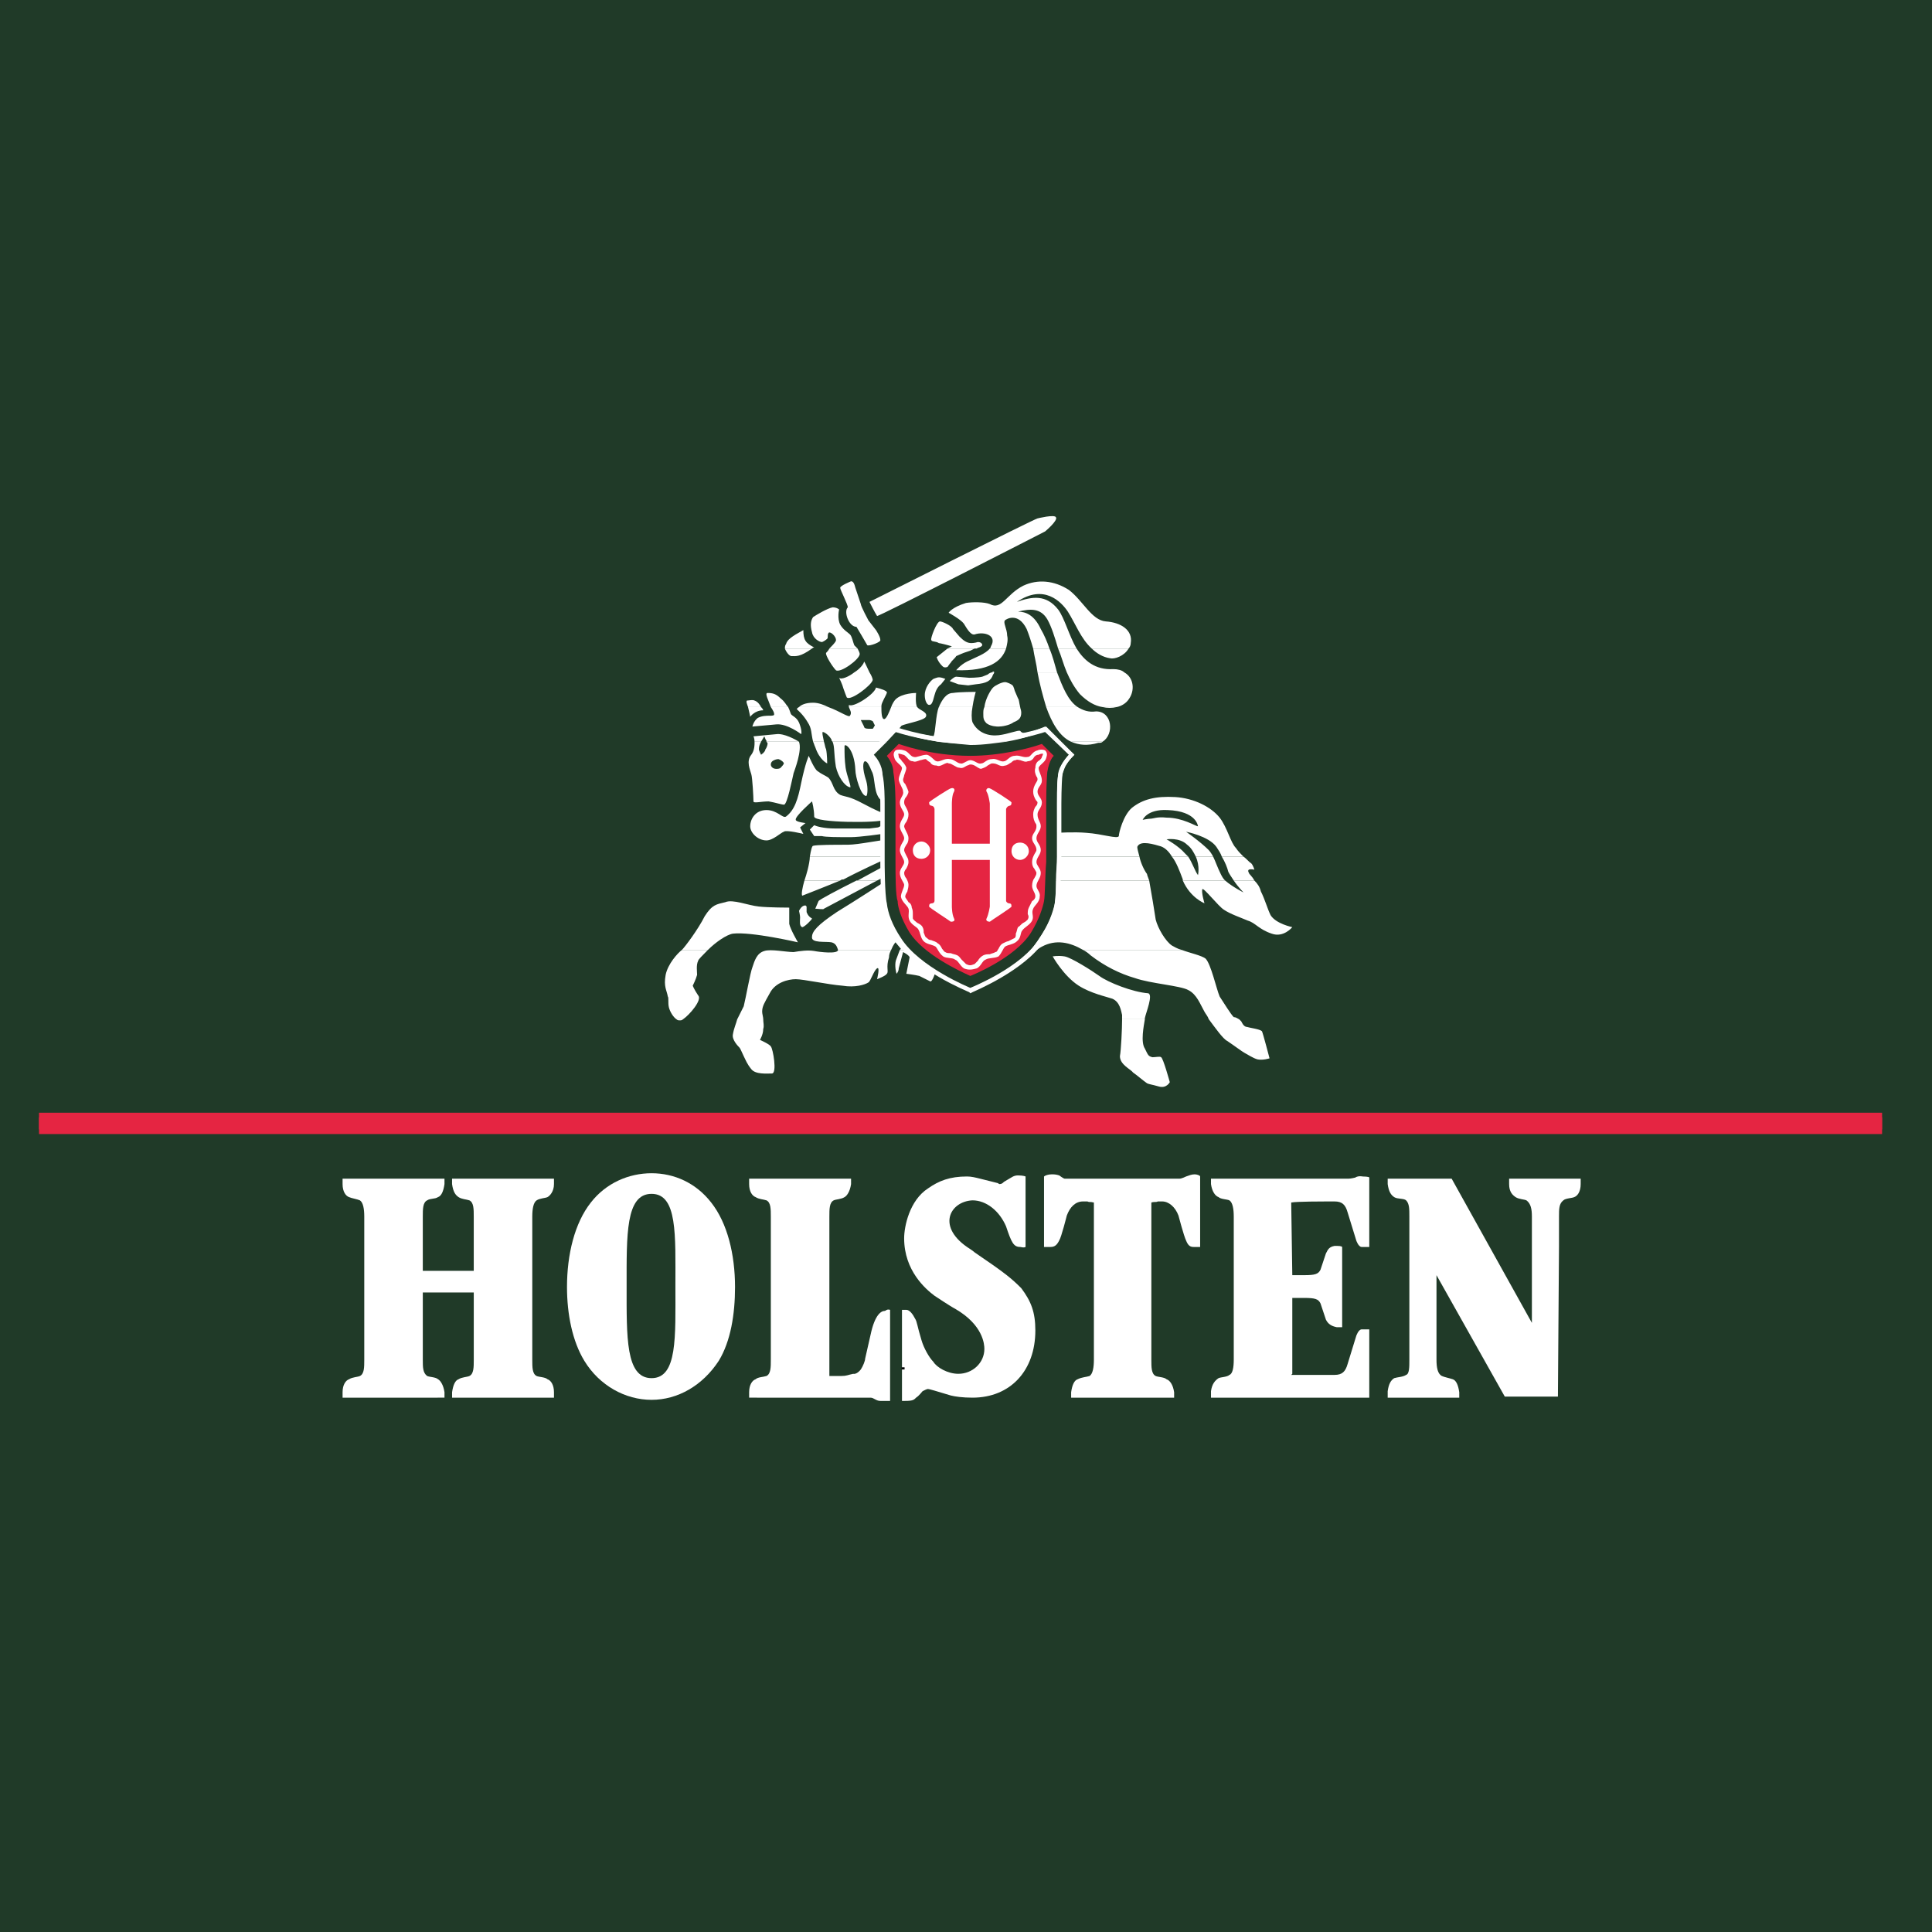<?xml version="1.0" encoding="utf-8"?>
<!-- Generator: Adobe Illustrator 13.0.0, SVG Export Plug-In . SVG Version: 6.00 Build 14948)  -->
<!DOCTYPE svg PUBLIC "-//W3C//DTD SVG 1.0//EN" "http://www.w3.org/TR/2001/REC-SVG-20010904/DTD/svg10.dtd">
<svg version="1.0" id="Layer_1" xmlns="http://www.w3.org/2000/svg" xmlns:xlink="http://www.w3.org/1999/xlink" x="0px" y="0px"
	 width="192.756px" height="192.756px" viewBox="0 0 192.756 192.756" enable-background="new 0 0 192.756 192.756"
	 xml:space="preserve">
<g>
	<polygon fill-rule="evenodd" clip-rule="evenodd" fill="#203A28" points="0,0 192.756,0 192.756,192.756 0,192.756 0,0 	"/>
	<path fill-rule="evenodd" clip-rule="evenodd" fill="#FFFFFF" d="M86.423,139.445c0.216,0,0.433,0,0.433,0
		c0.325,0,0.541,0.324,0.974,0.324c0.216,0,0.541,0,0.974,0c0,0,0-1.947,0-3.568v-5.518c-0.325-0.107-0.433,0.109-0.541,0.109
		c-0.325,0-0.974,0.324-1.406,2.379l-0.541,2.379c0,0.217-0.216,0.758-0.433,1.082c-0.433,0.541-0.757,0.434-0.757,0.434
		c-0.541,0.107-0.649,0.217-1.19,0.217h-1.19v-15.902c0-0.756,0-1.404,0.433-1.621c0.216-0.109,0.757-0.109,1.082-0.324
		c0.216-0.109,0.541-0.541,0.649-1.299v-0.541H74.741v0.541c0,0.758,0.325,1.189,0.649,1.299c0.325,0.215,0.757,0.215,1.082,0.324
		c0.433,0.217,0.433,0.865,0.433,1.621v14.279c0,0.756,0,1.406-0.433,1.623c-0.325,0.107-0.866,0.107-1.082,0.324
		c-0.324,0.107-0.649,0.541-0.649,1.297v0.541H86.423L86.423,139.445z"/>
	<path fill-rule="evenodd" clip-rule="evenodd" fill="#FFFFFF" d="M47.267,128.953h-5.084v6.707c0,0.756,0,1.297,0.433,1.623
		c0.216,0.107,0.865,0.107,1.082,0.324c0.216,0.107,0.541,0.541,0.648,1.297v0.541H34.179v-0.541c0-0.756,0.325-1.189,0.649-1.297
		c0.325-0.217,0.865-0.217,1.082-0.324c0.433-0.217,0.433-0.867,0.433-1.623v-14.279c0-0.756-0.108-1.404-0.433-1.621
		c-0.216-0.109-0.865-0.217-1.082-0.324c-0.324-0.109-0.649-0.541-0.649-1.299v-0.541h10.167v0.541
		c-0.108,0.758-0.324,1.189-0.648,1.299c-0.325,0.215-0.757,0.107-1.082,0.324c-0.433,0.217-0.433,0.865-0.433,1.621v5.41h5.084
		v-5.41c0-0.756,0-1.404-0.433-1.621c-0.325-0.109-0.757-0.109-1.082-0.324c-0.324-0.217-0.541-0.541-0.649-1.299v-0.541h10.168
		v0.541c0,0.758-0.433,1.189-0.649,1.299c-0.216,0.107-0.757,0.107-1.082,0.324s-0.433,0.865-0.433,1.621v14.279
		c0,0.756,0,1.406,0.433,1.623c0.216,0.107,0.865,0.107,1.082,0.324c0.325,0.107,0.649,0.541,0.649,1.297v0.541H45.104v-0.541
		c0.108-0.756,0.325-1.189,0.649-1.297c0.325-0.217,0.866-0.217,1.082-0.324c0.433-0.217,0.433-0.867,0.433-1.623V128.953
		L47.267,128.953z"/>
	<path fill-rule="evenodd" clip-rule="evenodd" fill="#FFFFFF" d="M56.569,128.412c0-3.244,0.757-6.381,2.38-8.436
		c1.514-1.947,3.786-2.922,6.057-2.922s4.435,0.975,5.949,2.922c1.623,2.055,2.379,5.191,2.379,8.436
		c0,2.705-0.433,5.408-1.622,7.355c-1.623,2.488-4.11,3.895-6.707,3.895s-5.192-1.406-6.707-3.895
		C57.11,133.82,56.569,131.117,56.569,128.412L56.569,128.412z M65.006,137.498c2.596,0,2.379-4.109,2.379-9.193
		s0.217-9.195-2.379-9.195s-2.488,4.111-2.488,9.195S62.41,137.498,65.006,137.498L65.006,137.498z"/>
	<path fill-rule="evenodd" clip-rule="evenodd" fill="#FFFFFF" d="M96.807,124.627c0,0,0.325,0.217,0.433,0.324
		c3.028,2.055,3.678,2.596,4.651,3.57c0.973,1.297,1.406,2.379,1.406,4.219c0,4.002-2.488,6.705-6.274,6.705
		c-0.974,0-1.731-0.107-2.164-0.217c-1.406-0.432-2.164-0.648-2.271-0.648c-0.108,0-0.324,0.107-0.541,0.217
		c-0.108,0.107-0.324,0.432-0.649,0.648c-0.216,0.217-0.325,0.324-1.082,0.324h-0.325v-9.086c0.216,0,0.216,0,0.433,0
		c0.324,0,0.648,0.434,0.865,0.865c0.217,0.324,0.217,0.758,0.649,2.164c0.216,0.758,0.757,1.73,1.189,2.164
		c0.325,0.539,1.406,1.189,2.488,1.189c1.406,0,2.596-1.082,2.596-2.488c0-0.432-0.108-2.379-2.921-4.002
		c-0.433-0.217-2.055-1.299-2.055-1.299c-0.865-0.648-3.029-2.486-3.029-5.732c0-1.189,0.541-3.785,2.38-4.975
		c1.082-0.758,2.163-1.191,3.894-1.191c0.433,0,0.865,0.109,1.298,0.217l1.73,0.434c0.108,0,0.108,0.107,0.216,0.107
		c0.217,0,0.325-0.107,0.433-0.217l0.541-0.324c0.217-0.107,0.433-0.324,0.865-0.324c0.541,0,0.757,0.107,0.757,0.107v6.6
		c0,0.107,0,0.432,0,0.432c-0.216,0.107-0.432,0-0.54,0c-0.649,0-0.865-0.432-1.406-2.055c-0.649-1.514-1.947-2.596-3.353-2.596
		C94.752,119.867,93.346,122.463,96.807,124.627L96.807,124.627z"/>
	<path fill-rule="evenodd" clip-rule="evenodd" fill="#FFFFFF" d="M117.684,117.596c0.216,0,0.648-0.217,0.648-0.217
		c0.325-0.107,0.541-0.215,0.866-0.215c0.216,0,0.54,0.107,0.54,0.215v7.031c-0.216,0-0.216,0-0.648,0
		c-0.324,0-0.541-0.107-0.758-0.648c-0.216-0.434-0.757-2.488-0.757-2.488c-0.324-0.865-0.974-1.406-1.622-1.406
		c-0.108,0-0.217,0-0.433,0c-0.217,0.109-0.325,0-0.649,0.109v0.215v15.469c0,0.756,0,1.406,0.433,1.623
		c0.217,0.107,0.865,0.107,1.082,0.324c0.324,0.107,0.648,0.541,0.757,1.297v0.541h-10.275v-0.541
		c0.107-0.756,0.324-1.189,0.648-1.297c0.433-0.217,0.865-0.217,1.19-0.324c0.324-0.217,0.432-0.867,0.432-1.623v-15.684
		c-0.432-0.109-0.432,0-0.648-0.109c-0.216,0-0.324,0-0.433,0c-0.757,0-1.298,0.541-1.622,1.406c0,0-0.541,2.164-0.758,2.488
		c-0.216,0.432-0.433,0.648-0.865,0.648c-0.324,0-0.324,0-0.649,0v-7.031c0.108-0.107,0.434-0.215,0.758-0.215
		c0.216,0,0.433,0,0.757,0.107c0,0,0.433,0.324,0.541,0.324C106.435,117.596,117.467,117.596,117.684,117.596L117.684,117.596z"/>
	<path fill-rule="evenodd" clip-rule="evenodd" fill="#FFFFFF" d="M120.82,117.596v0.541c0.108,0.758,0.433,1.189,0.757,1.299
		c0.217,0.215,0.866,0.215,1.082,0.324c0.324,0.217,0.433,0.865,0.433,1.621v14.279c0,0.756-0.108,1.406-0.433,1.514
		c-0.216,0.217-0.865,0.217-1.082,0.324c-0.324,0.217-0.648,0.541-0.757,1.299v0.648h15.792v-6.814c-0.216,0-0.324,0-0.757,0
		c-0.324,0-0.541,0.648-0.541,0.648l-0.865,2.812c-0.216,0.758-0.541,1.082-1.298,1.082c-0.108,0-0.649,0-0.757,0
		c-0.217,0-3.137,0-3.57,0l0.108-0.107v-7.572h0.108c0.324,0,0.648,0,1.081,0c1.082,0,1.406,0.107,1.623,0.541l0.541,1.623
		c0.216,0.432,0.541,0.648,1.081,0.756c0.217,0,0.217,0,0.541,0v-8.004c-0.108-0.107-0.324-0.107-0.757-0.107
		c-0.541,0.107-0.649,0.324-0.865,0.756l-0.541,1.623c-0.217,0.434-0.541,0.541-1.623,0.541c-0.433,0-0.757,0-1.081,0h-0.108
		l-0.108-7.246l0,0c0.434-0.109,3.354-0.109,3.57-0.109c0.107,0,0.648,0,0.757,0c0.757,0,1.082,0.324,1.298,1.082l0.865,2.812
		c0,0,0.217,0.648,0.541,0.648c0.433,0,0.433,0,0.757,0v-6.922c0-0.109-0.648-0.109-0.648-0.109s-0.433-0.107-0.758,0.109
		c0,0-0.433,0.107-0.648,0.107H120.82L120.82,117.596z"/>
	<path fill-rule="evenodd" clip-rule="evenodd" fill="#FFFFFF" d="M143.319,127.223v8.438c0,0.756,0.107,1.406,0.54,1.623
		c0.217,0.107,0.758,0.215,1.082,0.324c0.324,0.107,0.541,0.541,0.649,1.297v0.541h-7.14v-0.648
		c0.108-0.758,0.324-1.082,0.649-1.299c0.324-0.107,0.865-0.107,1.189-0.324c0.324-0.107,0.324-0.758,0.324-1.514v-14.279
		c0-0.756,0-1.297-0.324-1.621c-0.216-0.217-0.865-0.109-1.189-0.324c-0.325-0.217-0.541-0.541-0.649-1.299v-0.541h6.382
		l8.005,14.387v-7.572v-3.029c0-0.756-0.108-1.297-0.541-1.621c-0.217-0.109-0.757-0.109-1.082-0.324
		c-0.324-0.217-0.648-0.541-0.648-1.299v-0.541h7.139v0.541c0,0.758-0.324,1.189-0.648,1.299c-0.217,0.107-0.866,0.107-1.082,0.324
		c-0.433,0.324-0.433,0.865-0.433,1.621v3.029l-0.108,14.928h-5.3L143.319,127.223L143.319,127.223z"/>
	<path fill-rule="evenodd" clip-rule="evenodd" fill="#FFFFFF" d="M67.494,101.695c0.108,0.107,0.216,0.107,0.325,0.107
		c0.108,0,0.216,0,0.324-0.107H67.494L67.494,101.695z M76.147,101.695c0,0.324,0.108,0.648,0,0.973
		c0,0.541-0.325,1.082-0.325,1.082s0.974,0.434,1.082,0.65c0.216,0.215,0.649,2.703,0.108,2.703c-0.541,0-1.623,0.107-2.055-0.432
		c-0.433-0.541-0.541-0.867-0.757-1.299c-0.216-0.432-0.324-0.758-0.433-0.865c-0.108-0.107-0.757-0.758-0.648-1.299
		c0.108-0.648,0.324-1.08,0.432-1.514H76.147L76.147,101.695z M114.222,101.695c-0.107,0.648-0.433,2.271,0,2.92
		c0.325,0.65,0.325,0.758,0.758,0.865c0.324,0,0.757-0.107,0.865,0c0.216,0.109,0.865,2.488,0.865,2.488s-0.324,0.648-1.082,0.434
		c-0.757-0.217-0.974-0.217-1.189-0.324c-0.324-0.217-1.082-0.867-1.406-1.082c-0.217-0.324-1.298-0.758-1.298-1.623
		c0.108-0.541,0.217-2.705,0.217-3.678H114.222L114.222,101.695z M123.633,101.695c0.108,0.107,0.216,0.217,0.216,0.217
		s0.217,0.541,0.541,0.541c0.324,0.107,1.298,0.215,1.515,0.432c0.108,0.217,0.757,2.705,0.757,2.705s-0.648,0.215-1.189,0.107
		c-0.433-0.107-1.082-0.541-1.298-0.648c-0.217-0.107-1.082-0.758-1.73-1.189c-0.434-0.217-1.19-1.299-1.839-2.164H123.633
		L123.633,101.695z"/>
	<path fill-rule="evenodd" clip-rule="evenodd" fill="#FFFFFF" d="M68.035,94.773c-0.433,0.324-1.406,1.406-1.623,2.488
		c-0.216,1.19,0.108,1.515,0.216,2.163c0.108,0.107,0,0.648,0.108,1.082c0.108,0.432,0.433,0.973,0.757,1.189h0.649
		c0.649-0.432,1.947-1.947,1.515-2.379c-0.433-0.65-0.541-0.975-0.541-0.975s0.325-0.648,0.433-1.081
		c0-0.325-0.108-0.974,0.108-1.406c0-0.108,0.432-0.541,0.973-1.082H68.035L68.035,94.773z M88.911,94.773
		c-0.108,0.216-0.216,0.433-0.216,0.757c-0.325,0.974,0,1.406-0.216,1.623c-0.108,0.217-0.974,0.541-0.974,0.541
		s0.325-1.298,0-1.082c-0.324,0.216-0.649,1.298-0.865,1.406c-0.325,0.217-1.298,0.541-2.596,0.324
		c-1.406-0.107-3.894-0.648-4.651-0.648c-0.757,0-2.056,0.324-2.596,1.406c-0.541,0.973-0.757,1.297-0.757,1.838
		c0,0.217,0.108,0.541,0.108,0.758h-2.596c0.216-0.432,0.433-0.865,0.649-1.299c0.217-0.865,0.649-3.352,0.866-3.893
		c0.216-0.649,0.433-1.406,1.19-1.623c0.649-0.216,2.163,0.108,2.92,0.108c0.649-0.108,1.406-0.216,2.056-0.108
		c0.541,0.108,2.379,0.325,2.379-0.108l0,0H88.911L88.911,94.773z M90.534,94.773c1.514,1.406,2.812,2.163,2.812,2.163
		s-0.325,1.082-0.541,0.974c-0.216-0.109-0.649-0.324-1.082-0.541c-0.433-0.108-1.298-0.217-1.298-0.217l0.324-1.623
		c0-0.216-0.649-0.541-0.649-0.541l-0.433,1.623c0,0.324-0.217,0.541-0.217,0.541c-0.108-0.324-0.216-1.082,0-1.514l0.325-0.865
		H90.534L90.534,94.773z M103.405,94.773c-1.082,0.541-0.865,0.324-0.865,0.324s0.108-0.108,0.324-0.324H103.405L103.405,94.773z
		 M117.899,94.773c0.866,0.324,1.947,0.541,2.38,0.865c0.541,0.541,1.082,3.028,1.406,3.786c0.433,0.648,1.082,1.73,1.406,2.055
		c0.216,0,0.324,0.109,0.541,0.217h-3.028c-0.108-0.324-0.325-0.541-0.434-0.758c-0.433-0.756-0.757-1.73-1.622-2.162
		c-0.758-0.434-3.786-0.65-5.3-1.189c-1.515-0.434-3.029-1.191-4.436-2.272c-0.216-0.216-0.54-0.433-0.757-0.541H117.899
		L117.899,94.773z M111.951,101.695c0-0.217,0-0.324,0-0.432c-0.108-0.434-0.217-1.299-0.975-1.623
		c-0.648-0.217-2.163-0.541-3.353-1.299c-1.515-0.973-2.596-2.92-2.596-2.92s0.54-0.108,1.189,0
		c0.649,0.108,2.704,1.406,3.461,1.947c0.866,0.648,3.354,1.621,4.868,1.73c0.541,0.107-0.217,1.947-0.325,2.488v0.107H111.951
		L111.951,101.695z"/>
	<path fill-rule="evenodd" clip-rule="evenodd" fill="#FFFFFF" d="M83.827,87.85c-1.298,0.541-3.786,1.514-3.786,1.514
		c-0.108-0.108,0-0.757,0.216-1.514H83.827L83.827,87.85z M87.505,87.85l-5.3,2.812c0,0.108-0.649,0-0.865,0l0.325-0.757
		c0-0.108,2.055-1.19,3.786-2.055H87.505L87.505,87.85z M114.654,87.85c0.217,1.19,0.541,3.137,0.649,3.894
		c0.217,0.865,0.974,2.164,1.623,2.596c0.216,0.108,0.54,0.325,0.973,0.433h-9.843c-1.298-0.757-2.704-1.082-4.11-0.325
		c-0.217,0.108-0.324,0.216-0.541,0.325h-0.541c0.649-0.865,2.271-3.029,2.38-4.759c0.108-0.541,0.108-1.298,0.108-2.164H114.654
		L114.654,87.85z M123.092,87.85c0.433,0.649,0.974,1.19,0.974,1.19s-1.082-0.541-1.839-1.19h-4.219
		c0.758,1.73,2.163,2.271,2.163,2.271s-0.324-1.082-0.216-1.406c0.108-0.216,1.622,1.731,2.163,2.055
		c0.649,0.433,1.623,0.757,2.38,1.082c0.757,0.216,1.082,0.865,2.38,1.298c1.189,0.433,2.055-0.649,2.055-0.649
		s-1.622-0.325-2.163-1.19c-0.324-0.649-0.541-1.515-0.974-2.38c-0.108-0.433-0.324-0.757-0.649-1.082H123.092L123.092,87.85z
		 M70.631,94.773c0.757-0.757,1.839-1.515,2.488-1.623c1.838-0.216,6.49,0.865,6.49,0.865s-0.757-1.298-0.866-1.839
		c0-0.541,0-1.623,0-1.623s-2.055,0-3.028-0.108c-1.082-0.108-2.596-0.757-3.354-0.433c-0.865,0.216-1.298,0.216-2.055,1.406
		c-0.648,1.298-1.947,3.029-2.271,3.354l0,0H70.631L70.631,94.773z M83.611,94.773c-0.108-0.325-0.216-0.649-0.649-0.757
		c-0.541-0.108-2.055,0.108-1.947-0.541c0-0.541,0.541-1.19,2.488-2.488c1.947-1.19,4.435-2.812,4.435-2.812
		s0.108,3.894,1.731,5.733c0.324,0.324,0.649,0.648,0.865,0.865h-0.757l0.108-0.108l-0.541-0.649c0,0-0.216,0.216-0.433,0.757
		H83.611L83.611,94.773z M80.474,90.446c0,0.216,0,0.432,0,0.541c0,0,0.108,0.433,0.541,0.649c0,0.108-0.757,0.866-0.973,0.866
		c-0.325-0.108-0.216-0.649-0.216-0.974c0-0.216-0.108-0.649-0.108-0.649c0.217-0.432,0.433-0.541,0.649-0.541L80.474,90.446
		L80.474,90.446z"/>
	<path fill-rule="evenodd" clip-rule="evenodd" fill="#FFFFFF" d="M88.154,85.47v0.325c0,0-2.379,1.082-4.002,1.947
		c-0.108,0-0.216,0-0.325,0.108h-3.569c0.108-0.325,0.216-0.649,0.324-1.082c0.108-0.433,0.216-0.974,0.216-1.298H88.154
		L88.154,85.47z M113.682,85.47c0.107,0.541,0.433,1.298,0.757,1.731c0,0.108,0.108,0.324,0.216,0.649h-9.302
		c0-0.865,0.108-1.623,0.108-2.38H113.682L113.682,85.47z M119.306,85.47c0.433,0.974,0.217,1.839,0.217,1.839
		c-0.324-0.433-0.541-1.19-0.974-1.839h-1.622c0.433,0.541,0.757,1.406,1.081,2.271v0.108h4.219
		c-0.217-0.216-0.324-0.433-0.433-0.649c-0.325-0.649-0.541-1.298-0.757-1.731H119.306L119.306,85.47z M124.065,85.47
		c0.324,0.216,0.541,0.541,0.757,0.649c0.217,0.217,0.324,0.649,0.324,0.649s-0.865-0.216-0.54,0.324
		c0,0.108,0.324,0.325,0.54,0.757h-2.055c-0.217-0.325-0.433-0.649-0.541-0.865c-0.107-0.433-0.324-0.974-0.648-1.515H124.065
		L124.065,85.47z M85.558,87.85c1.19-0.649,2.38-1.298,2.596-1.406v1.082l-0.649,0.325H85.558L85.558,87.85z"/>
	<path fill-rule="evenodd" clip-rule="evenodd" fill="#FFFFFF" d="M80.798,85.47c0.108-0.649,0.216-1.082,0.325-1.082
		c0.325-0.108,2.164-0.108,3.461-0.108c1.082,0,3.569-0.541,3.569-0.433v1.623H80.798L80.798,85.47z M105.461,85.47
		c0-1.298,0-2.379,0-2.379s1.73-0.108,2.92,0c1.623,0.108,3.137,0.649,3.245,0.325c0-0.325,0.433-2.055,1.298-2.813
		c1.082-0.865,2.38-1.189,4.327-1.081c1.839,0.108,3.569,0.973,4.435,2.055c0.758,0.973,1.082,2.487,1.622,3.028
		c0.217,0.325,0.434,0.541,0.758,0.865h-2.163c-0.108-0.324-0.325-0.649-0.541-0.973c-0.757-1.082-3.029-1.515-3.029-1.515
		s1.406,0.974,2.272,1.839c0.107,0.108,0.324,0.433,0.433,0.649h-1.731c-0.216-0.432-0.433-0.865-0.865-1.19
		c-0.757-0.757-2.055-0.541-2.055-0.541s1.189,0.649,1.839,1.406c0.107,0.108,0.216,0.216,0.324,0.324h-1.622
		c-0.325-0.541-0.758-0.973-1.299-1.082c-1.081-0.325-1.946-0.433-2.163,0.108c0,0.216,0.108,0.541,0.217,0.973H105.461
		L105.461,85.47z M75.931,74.005c-0.108,0.216-0.216,0.433-0.216,0.757c0,0.108,0.216,0.541,0.216,0.541
		c0.325-0.216,0.433-0.433,0.433-0.541c0.108-0.108,0.216-0.433,0.216-0.541c0-0.108,0-0.108-0.108-0.216h3.245l0,0
		c0.325,0.865-0.433,2.812-0.541,3.137c-0.108,0.433-0.648,3.245-0.973,3.137c-0.216,0-0.866-0.216-1.514-0.324
		c-0.757,0-1.515,0.216-1.515,0c0-0.433-0.108-2.38-0.216-2.705c-0.108-0.433-0.541-1.298,0-1.947
		c0.325-0.433,0.325-0.974,0.325-1.298H75.931L75.931,74.005z M82.205,74.005c0.108,0.324,0.108,0.541,0.216,0.757
		c0.108,0.541,0.108,1.406,0.108,1.406s-0.757-0.324-1.19-1.622c-0.108-0.217-0.108-0.325-0.216-0.541H82.205L82.205,74.005z
		 M88.479,74.005l-1.298,1.298c0,0,0.541,0.541,0.757,1.298c0.216,0.541,0.108,3.354,0.108,3.354
		c-0.974-0.649-0.649-2.271-1.082-3.029c-0.216-0.541-0.433-0.974-0.649-0.974s-0.324,0.649,0.108,1.947
		c0.216,0.757,0.108,1.514,0,1.514c-0.541,0-1.082-1.947-1.082-2.596c-0.108-2.163-1.082-2.704-1.082-2.379
		c0,0.865,0,1.298,0.108,2.163c0.108,0.757,0.649,2.055,0.433,1.947c-0.541-0.108-1.19-1.082-1.406-2.055
		c-0.216-1.406-0.108-1.947-0.324-2.488H88.479L88.479,74.005z M100.377,74.005c-0.974,0.108-2.163,0.324-3.57,0.324
		c-1.189-0.108-2.271-0.216-3.245-0.324H100.377L100.377,74.005z M105.785,74.005l1.406,1.298c0,0-0.865,0.865-0.974,1.298
		c-0.217,0.541-0.433,1.298-0.433,2.488c0,1.298,0,4.111,0,4.111l-0.324-0.108v-4.002c0-1.298,0.107-1.947,0.324-2.488
		c0.324-0.757,0.865-1.298,0.865-1.298l-1.298-1.298H105.785L105.785,74.005z M110.004,74.005c-0.108,0.108-0.217,0.108-0.433,0.108
		c-1.082,0.325-1.947,0.216-2.704-0.108H110.004L110.004,74.005z M88.046,82.333c0.108,0.216,0.108,0.649,0,0.866
		c0,0-2.271,0.324-3.137,0.324c-1.406,0-2.488,0-2.921-0.108c-0.324,0-0.757,0-0.757,0l-0.433-0.649l0.433-0.433
		c0.216,0.108,0.973,0.325,2.055,0.325h2.379h1.082l0.865-0.108L88.046,82.333L88.046,82.333z M77.229,75.844
		c0,0-0.324,0.108-0.324,0.433c0,0.216,0.216,0.433,0.541,0.433c0.108,0,0.325,0,0.433-0.108c0.325-0.324,0.325-0.433,0.325-0.433
		c0-0.108-0.216-0.324-0.541-0.433C77.445,75.735,77.229,75.844,77.229,75.844L77.229,75.844z M80.69,75.411
		c0,0,0.541,1.298,0.865,1.515c0.433,0.324,0.757,0.433,1.082,0.649c0.541,0.541,0.433,1.298,1.19,1.73
		c0.541,0.217,0.865,0.108,2.271,0.866c1.406,0.757,2.055,0.973,2.055,0.973v0.649c-0.324,0.324-6.922,0.324-6.922-0.325
		c0-0.757-0.217-1.514-0.217-1.514s-1.73,1.514-1.622,1.839c0,0.216,0.974,0.324,0.974,0.324l-0.541,0.433l0.324,0.649
		c0,0-1.73-0.433-1.947-0.217c-0.325,0.108-1.082,0.865-1.73,0.865c-0.866,0-1.623-0.757-1.623-1.406
		c0-0.757,0.541-1.622,1.623-1.622c1.082,0,1.623,0.865,1.947,0.649c0.865-0.649,1.19-1.73,1.515-3.353
		C80.366,76.06,80.69,75.411,80.69,75.411L80.69,75.411z M114.006,81.793c0,0,0.433-1.082,2.487-0.974
		c2.921,0.108,3.029,1.622,3.029,1.622c-0.217,0-1.515-0.865-3.137-0.865c-0.974-0.108-1.298,0.108-1.623,0.108
		C114.547,81.685,114.006,81.793,114.006,81.793L114.006,81.793z"/>
	<path fill-rule="evenodd" clip-rule="evenodd" fill="#FFFFFF" d="M75.931,70.543c0.216,0.216,0.216,0.325,0.216,0.325
		c-0.865,0-1.298,0.649-1.298,0.649s-0.108-0.541-0.216-0.974H75.931L75.931,70.543z M78.635,70.543
		c0.216,0.433,0.216,0.649,0.324,0.757c0.216,0.216,0.649,0.324,0.866,1.082c0.216,0.649,0.108,0.865,0.108,0.865
		s-1.406-1.082-2.488-0.974l-2.379,0.216c0,0,0.108-0.541,0.541-0.865c0.866-0.433,1.73,0,1.623-0.433
		c0-0.108-0.108-0.324-0.324-0.649H78.635L78.635,70.543z M82.637,70.543c1.19,0.433,2.055,1.082,2.164,0.865
		c0.216-0.324,0-0.541-0.108-0.865h3.245c0,0.433,0,1.298,0.325,1.189c0.216-0.108,0.433-0.648,0.649-1.189h2.596
		c0,0,0,0,0.108,0.108c0.216,0.217,0.974,0.433,0.757,0.866s-2.596,0.757-2.488,0.973l-1.406,1.515H83.07
		c-0.108-0.108-0.108-0.108-0.108-0.217c-0.325-0.541-0.757-0.757-0.865-0.757c-0.108,0,0,0.433,0.108,0.974h-1.082
		c-0.216-0.866-0.108-1.298-0.541-1.947C80.149,71.301,79.5,70.76,79.5,70.76s0-0.108,0.216-0.216H82.637L82.637,70.543z
		 M97.024,70.543c-0.108,0.541-0.108,1.189,0,1.514c0.541,1.082,1.623,1.406,2.596,1.298c0.973-0.108,1.946-0.541,2.163-0.433
		c0.216,0.216,0.216,0.324,1.406,0l1.081-0.433l1.515,1.515h-0.433l-1.082-1.082l-0.973,0.324c0,0-1.082,0.433-2.921,0.757h-6.814
		c-2.488-0.433-4.327-1.082-4.327-1.082c0.757,0,3.894,0.541,3.894,0.541c0.217-0.325,0.217-2.163,0.541-2.92l0,0H97.024
		L97.024,70.543z M101.783,70.543c0,0.108,0.108,0.325,0.108,0.541c0,0.541-0.217,0.757-0.758,0.973
		c-0.433,0.325-1.189,0.433-1.514,0.433c-0.108,0-0.758,0-1.19-0.324c-0.324-0.325-0.324-0.541-0.324-0.974
		c0-0.216,0-0.433,0.108-0.649H101.783L101.783,70.543z M107.516,70.543c0.541,0.325,1.082,0.541,1.839,0.433
		c1.622,0,1.839,2.271,0.649,3.029h-3.137c-1.19-0.541-1.947-1.947-2.488-3.461H107.516L107.516,70.543z M111.41,70.543
		c-0.434,0.108-0.974,0.108-1.406,0H111.41L111.41,70.543z M75.282,74.005c0-0.325-0.108-0.541-0.108-0.541l2.271-0.216
		c0.757-0.108,1.947,0.541,2.271,0.757h-3.245v-0.108c-0.108-0.108-0.108-0.216-0.216-0.433l-0.325,0.541l0,0H75.282L75.282,74.005z
		 M85.882,71.841l0.325,0.649c0,0.108,0.108,0.217,0.433,0.217c0.108,0,0.325,0,0.433,0c0.108-0.108,0.108-0.217,0.216-0.325
		l-0.216-0.433c-0.216-0.108-0.324-0.108-0.324-0.108H85.882L85.882,71.841z"/>
	<path fill-rule="evenodd" clip-rule="evenodd" fill="#FFFFFF" d="M86.748,67.082c0.216,0.325,0.324,0.649,0.324,0.757
		c-0.108,0.541-2.271,2.163-2.596,1.73c0,0-0.216-0.541-0.324-0.865c-0.108-0.433-0.433-1.082-0.433-1.082
		c0.216,0.216,0.973-0.108,1.514-0.541H86.748L86.748,67.082z M99.187,67.082c0,0,0,0.108-0.107,0.216
		c-0.217,0.649-0.649,0.865-1.731,0.974l-0.757,0.108l-0.973-0.108l-0.866-0.324c0.325-0.325,0.541-0.433,0.649-0.433l1.298,0.108
		c0,0,0.865,0,1.298-0.108l0.541-0.216c0.108-0.108,0.324-0.216,0.433-0.216H99.187L99.187,67.082z M105.461,67.082
		c0.54,1.406,1.081,2.812,2.055,3.461h-3.137c-0.324-1.082-0.649-2.271-0.865-3.461H105.461L105.461,67.082z M112.167,67.082
		c0.974,0.541,1.082,1.839,0.433,2.704c-0.217,0.325-0.648,0.649-1.189,0.757h-1.406c-0.758-0.108-1.515-0.541-2.271-1.298
		c-0.541-0.649-0.974-1.406-1.298-2.164H112.167L112.167,67.082z M74.633,70.543c-0.108-0.325-0.216-0.541-0.108-0.649
		c0.216,0,0.541-0.108,0.757,0c0.324,0.108,0.541,0.433,0.649,0.649H74.633L74.633,70.543z M76.905,70.543
		c-0.216-0.649-0.649-1.406-0.325-1.406c0.541,0,0.865,0.108,1.298,0.541c0.433,0.324,0.541,0.649,0.757,0.865H76.905L76.905,70.543
		z M79.717,70.543c0.217-0.216,0.649-0.433,1.406-0.433c0.541,0,1.082,0.216,1.514,0.433H79.717L79.717,70.543z M84.692,70.543
		c0-0.108,0-0.108,0-0.216c0.433,0.324,2.596-1.082,2.704-1.731c0.433,0.108,1.19,0.325,1.082,0.541
		c-0.108,0.325-0.541,0.974-0.541,1.298c0,0,0,0,0,0.108H84.692L84.692,70.543z M88.911,70.543c0.108-0.325,0.324-0.649,0.433-0.757
		c0.649-0.649,2.055-0.649,2.055-0.649s-0.108,1.082,0.108,1.406H88.911L88.911,70.543z M93.67,70.543
		c0.325-0.757,0.757-1.406,1.406-1.406c0.649-0.108,2.271-0.108,2.271-0.108s-0.216,0.757-0.324,1.514H93.67L93.67,70.543z
		 M98.214,70.543c0.107-0.865,0.648-1.731,0.865-1.947c0.216-0.216,0.865-0.541,1.189-0.541c0.216,0,0.649,0.216,0.757,0.324
		c0.108,0.108,0.217,0.541,0.217,0.541l0.324,0.757c0.108,0.108,0.108,0.433,0.217,0.865H98.214L98.214,70.543z M94.319,67.731
		l-0.433,0.541c-0.324,0.216-0.541,0.649-0.649,1.082c-0.216,0.865-0.325,0.974-0.541,0.974s-0.432-0.433-0.432-0.974
		c0-0.757,0.541-1.406,0.865-1.623c0.325-0.108,0.433-0.216,0.866-0.108L94.319,67.731L94.319,67.731z"/>
	<path fill-rule="evenodd" clip-rule="evenodd" fill="#FFFFFF" d="M78.311,64.703c0.108,0.324,0.432,0.757,0.648,0.757
		c0.433,0,0.866,0.108,2.055-0.757H78.311L78.311,64.703z M85.558,64.703c0.108,0.216,0.217,0.432,0.217,0.541
		c0,0.541-1.947,1.947-2.38,1.623c-0.324-0.325-1.082-1.514-0.974-1.731c0.108-0.108,0.216-0.216,0.325-0.432H85.558L85.558,64.703z
		 M97.24,64.703l-0.433,0.216l-0.649,0.216c0,0-0.541,0.217-0.757,0.325c-0.108,0.216-0.433,0.433-0.541,0.649
		c-0.108,0.108-0.325,0.432-0.325,0.432c-0.324,0.108-0.433,0-0.541-0.108c-0.433-0.433-0.541-0.865-0.541-0.865l1.082-0.865H97.24
		L97.24,64.703z M100.377,64.703c-0.433,1.298-1.73,2.271-4.976,2.163c0,0,0.433-0.541,1.082-0.865
		c0.865-0.433,1.838-0.757,2.271-1.298H100.377L100.377,64.703z M104.703,64.703c0.325,0.757,0.541,1.622,0.758,2.379h-1.947
		c-0.108-0.865-0.324-1.623-0.433-2.379H104.703L104.703,64.703z M107.407,64.703c0.758,1.19,1.839,2.163,3.678,2.055
		c0.433,0,0.866,0.108,1.082,0.325h-5.732c-0.325-0.757-0.541-1.623-0.866-2.379H107.407L107.407,64.703z M112.6,64.703
		c-0.433,0.757-1.406,1.082-1.839,0.973c-0.757-0.108-1.406-0.541-1.839-0.973H112.6L112.6,64.703z M85.233,67.082
		c0.541-0.325,0.974-0.865,0.974-1.082c0.108,0.108,0.324,0.649,0.541,1.082H85.233L85.233,67.082z M98.971,67.082
		c0.108-0.108,0.216-0.108,0.216,0H98.971L98.971,67.082z"/>
	<path fill-rule="evenodd" clip-rule="evenodd" fill="#FFFFFF" d="M81.015,64.703c0,0,0.108-0.108,0.217-0.108
		c-0.865-0.433-1.082-0.757-1.082-1.73c-1.19,0.649-1.622,0.973-1.73,1.406c-0.108,0.108-0.108,0.324-0.108,0.433H81.015
		L81.015,64.703z M82.746,64.703c0.216-0.216,0.541-0.541,0.649-0.757c0.108-0.433-0.649-1.082-0.757-0.757
		c-0.108,0.216,0,0.433-0.108,0.541c-0.108,0.108-0.433,0.325-0.541,0.325c-0.216,0-0.865-0.325-0.974-0.974
		c-0.216-0.757-0.108-1.19,0.108-1.515c0.325-0.216,1.406-0.865,1.947-0.973c0.433,0,0.649,0.216,0.649,0.216
		s-0.216,0.865,0.108,1.514c0.325,0.541,0.757,0.757,0.974,0.974s0.325,0.865,0.433,1.082c0.108,0.108,0.216,0.216,0.324,0.325
		H82.746L82.746,64.703z M94.536,64.703l0.433-0.216c-0.324-0.108-1.189-0.325-1.298-0.325c-0.324-0.216-0.757-0.108-0.757-0.325
		c-0.108-0.108,0.541-1.839,0.866-1.839c0.216,0,1.189,0.433,1.298,0.757l0.649,0.757c0.433,0.433,0.757,0.649,1.19,0.649
		c0,0,0.325,0,0.649-0.108c0.217,0,0.433,0.108,0.433,0.324c-0.108,0.216-0.433,0.216-0.541,0.325H97.24H94.536L94.536,64.703z
		 M98.754,64.703c0,0,0.108-0.108,0.108-0.216c0.649-1.082-0.648-1.515-1.622-1.19c-0.433,0.108-0.866-0.757-1.082-1.082
		c-0.324-0.433-1.514-1.082-1.514-1.082s0.324-0.541,1.73-0.974c0.649-0.108,1.839-0.108,2.379,0.108
		c1.19,0.649,1.623-0.973,3.354-1.839c1.406-0.649,3.028-0.541,4.543,0.433c1.406,1.082,2.271,3.029,3.678,3.137
		c1.515,0.108,2.704,0.866,2.487,2.164c0,0.216-0.107,0.433-0.216,0.541h-3.678c-1.082-0.974-1.622-2.488-2.38-3.678
		c-0.648-0.974-2.38-2.812-5.083-0.974c1.514-0.541,2.92-0.757,4.109,0.757c0.649,0.865,1.082,2.596,1.839,3.894h-1.839
		c-0.324-1.082-0.648-2.164-1.081-2.921c-0.649-1.082-1.623-1.082-2.921-0.757c0.757,0,1.623,0.324,2.271,1.73
		c0.324,0.541,0.649,1.298,0.865,1.947h-1.622c-0.217-0.757-0.433-1.406-0.649-1.947c-0.865-1.73-2.055-0.974-2.163-0.865
		c-0.216,0.216,0.216,0.865,0.216,1.514c0.108,0.433,0,0.866-0.107,1.298H98.754L98.754,64.703z M86.531,64.378
		c-0.108-0.216-1.082-1.839-1.082-1.839c-0.757,0-1.298-1.514-0.865-1.947c0-0.325-0.757-1.731-0.757-1.947s1.082-0.649,1.082-0.649
		c0.216,0,0.324,0.216,0.433,0.649l0.541,1.623c0,0.216,0.757,1.623,0.757,1.623l0.757,0.974c0,0,0.433,0.649,0.433,0.973
		C87.938,64.054,86.748,64.486,86.531,64.378L86.531,64.378z M105.353,51.614c0.216,0.325-1.082,1.406-1.082,1.406
		s-16.658,8.545-16.766,8.437c-0.216-0.325-0.757-1.406-0.757-1.406s16.333-8.221,16.766-8.329
		C103.514,51.723,105.244,51.29,105.353,51.614L105.353,51.614z"/>
	<path fill-rule="evenodd" clip-rule="evenodd" fill="#E52542" d="M96.807,97.369c-1.189-0.541-4.651-2.164-6.057-4.327
		c-0.865-1.406-1.19-2.596-1.19-3.137c-0.216-0.541-0.216-2.704-0.216-3.894v-2.38V80.17c0-0.108,0-1.947-0.216-3.137
		c0-0.649-0.324-1.189-0.649-1.623l1.19-1.189c0,0,3.137,1.189,7.139,1.189l0,0c3.029,0,5.95-0.757,7.139-1.189l1.189,1.189
		c0,0-0.433,0.325-0.648,1.623c-0.108,1.19-0.108,3.029-0.108,3.137v5.841c-0.108,1.19-0.108,3.353-0.217,3.894
		c-0.107,0.541-0.433,1.73-1.298,3.137C101.242,95.638,96.807,97.369,96.807,97.369L96.807,97.369z"/>
	<path fill-rule="evenodd" clip-rule="evenodd" fill="#FFFFFF" d="M96.158,96.612c-0.433-0.325-0.541-0.757-0.865-0.866
		c-0.216-0.216-0.865-0.108-1.19-0.324c-0.433-0.325-0.541-0.757-0.757-0.974c-0.325-0.216-0.866-0.216-1.19-0.541
		c-0.325-0.325-0.325-0.866-0.541-1.19c-0.108-0.216-0.649-0.433-0.865-0.865c-0.216-0.433,0-0.866-0.108-1.19
		c-0.108-0.325-0.649-0.649-0.757-1.19c0-0.433,0.324-0.865,0.324-1.19c0-0.216-0.433-0.649-0.433-1.19
		c0-0.433,0.433-0.757,0.433-1.082s-0.433-0.757-0.433-1.19c0-0.541,0.433-0.865,0.433-1.19c0-0.324-0.433-0.757-0.433-1.19
		c0-0.541,0.433-0.865,0.433-1.189s-0.433-0.649-0.433-1.19c0-0.433,0.433-0.757,0.325-1.082c0-0.325-0.325-0.649-0.433-1.19
		c0-0.433,0.324-0.865,0.324-1.19c-0.108-0.324-0.649-0.541-0.757-0.974c-0.108-0.324-0.108-0.541,0.108-0.757
		c0.216-0.108,0.541-0.108,0.865,0c0.433,0.108,0.649,0.649,0.974,0.649c0.216,0.108,0.757-0.216,1.298-0.216
		c0.433,0.108,0.757,0.649,0.974,0.649c0.325,0.108,0.757-0.325,1.298-0.216c0.433,0,0.757,0.433,1.082,0.433
		c0.216,0.108,0.649-0.324,0.973-0.324c0.433,0,0.757,0.433,1.082,0.324c0.325,0,0.541-0.433,1.082-0.433
		c0.433-0.108,0.865,0.325,1.189,0.216c0.324,0,0.541-0.541,1.082-0.541c0.433-0.108,0.865,0.216,1.298,0.108
		c0.324,0,0.433-0.541,0.974-0.649c0.216-0.108,0.541-0.108,0.757,0c0.217,0.216,0.217,0.433,0.108,0.757
		c-0.108,0.433-0.649,0.649-0.757,0.974c0,0.433,0.324,0.757,0.324,1.298c0,0.433-0.433,0.649-0.433,1.082s0.433,0.649,0.433,1.082
		c0,0.541-0.433,0.757-0.433,1.19c0,0.541,0.324,0.757,0.324,1.189c0,0.433-0.433,0.758-0.433,1.19c0,0.433,0.433,0.649,0.433,1.19
		c0,0.433-0.433,0.757-0.433,1.19c0,0.325,0.433,0.649,0.433,1.082c0,0.541-0.433,0.865-0.433,1.298
		c0,0.324,0.433,0.649,0.324,1.082c0,0.541-0.54,0.865-0.648,1.19c-0.217,0.433,0.108,0.757-0.108,1.19
		c-0.216,0.432-0.757,0.649-0.974,0.973c-0.216,0.216-0.107,0.757-0.54,1.082c-0.325,0.324-0.866,0.324-1.19,0.541
		c-0.216,0.216-0.324,0.649-0.648,0.974c-0.434,0.216-0.974,0.108-1.299,0.324c-0.324,0.108-0.433,0.649-0.865,0.866
		C97.024,96.72,96.699,96.828,96.158,96.612L96.158,96.612z"/>
	<path fill-rule="evenodd" clip-rule="evenodd" fill="#E52542" d="M96.375,96.179c-0.108-0.108-0.216-0.216-0.433-0.433
		c-0.108-0.108-0.216-0.324-0.433-0.433c-0.216-0.108-0.433-0.108-0.649-0.216c-0.216,0-0.433,0-0.541-0.108
		c-0.108,0-0.216-0.216-0.324-0.325c-0.108-0.216-0.216-0.433-0.433-0.541c-0.216-0.216-0.433-0.216-0.649-0.324
		c-0.216,0-0.324-0.108-0.433-0.216c-0.216-0.108-0.216-0.325-0.324-0.541c0-0.216,0-0.325-0.108-0.541
		c-0.108-0.217-0.324-0.325-0.541-0.433c-0.108-0.108-0.325-0.216-0.433-0.433c0-0.108,0-0.324,0-0.433c0-0.216,0-0.433-0.108-0.649
		c0-0.216-0.108-0.433-0.325-0.541c-0.108-0.217-0.324-0.433-0.324-0.541c0-0.216,0.108-0.325,0.216-0.541
		c0-0.108,0.108-0.324,0.108-0.649c0-0.216-0.108-0.433-0.216-0.649c-0.108-0.108-0.217-0.325-0.217-0.541
		c0-0.108,0.108-0.324,0.217-0.433c0.108-0.216,0.216-0.433,0.216-0.649c0-0.325-0.108-0.433-0.216-0.649
		c-0.108-0.216-0.217-0.433-0.217-0.541c0-0.216,0.108-0.324,0.217-0.541c0.108-0.108,0.216-0.324,0.216-0.649
		c0-0.216-0.108-0.432-0.216-0.649c-0.108-0.216-0.217-0.433-0.217-0.541c0-0.108,0.108-0.324,0.217-0.432
		c0.108-0.216,0.216-0.433,0.216-0.757c0-0.216-0.108-0.433-0.216-0.649c-0.108-0.216-0.217-0.324-0.217-0.541
		c0-0.108,0-0.216,0.108-0.433c0.108-0.108,0.324-0.433,0.324-0.649c-0.108-0.325-0.216-0.541-0.324-0.757
		c-0.108-0.108-0.216-0.216-0.216-0.433c0-0.108,0.108-0.325,0.108-0.433c0.108-0.325,0.217-0.541,0.217-0.757
		c-0.108-0.324-0.325-0.541-0.433-0.649c-0.108-0.216-0.324-0.325-0.324-0.433c0-0.216-0.108-0.325,0-0.325l0,0
		c0,0,0.108,0,0.433,0.108c0.108,0,0.216,0.108,0.325,0.216c0.216,0.216,0.324,0.433,0.648,0.433c0.216,0.108,0.433,0,0.757-0.108
		c0.108,0,0.325-0.108,0.541-0.108c0.108,0.108,0.216,0.216,0.433,0.325c0.108,0.216,0.324,0.324,0.649,0.324
		c0.216,0.108,0.433,0,0.649-0.108c0.216-0.108,0.433-0.216,0.541-0.108c0.216,0,0.324,0.108,0.541,0.216
		c0.216,0.108,0.324,0.216,0.541,0.216c0.325,0.108,0.541-0.108,0.757-0.216c0.108,0,0.216-0.108,0.324-0.108
		c0.108,0,0.217,0,0.433,0.108c0.216,0.108,0.433,0.325,0.648,0.325c0.325-0.108,0.541-0.216,0.649-0.325
		c0.216-0.108,0.324-0.216,0.433-0.216s0.324,0,0.541,0.108c0.216,0.108,0.433,0.216,0.757,0.108c0.216,0,0.433-0.216,0.649-0.324
		c0.107-0.108,0.216-0.216,0.433-0.216c0.108-0.108,0.324,0,0.433,0c0.324,0.108,0.54,0.216,0.757,0.108
		c0.324,0,0.541-0.216,0.649-0.433c0.108-0.108,0.216-0.216,0.433-0.216c0.216-0.108,0.324-0.108,0.433-0.108l0,0
		c0,0.108,0,0.108-0.108,0.325c0,0.108-0.108,0.216-0.217,0.325c-0.216,0.108-0.432,0.324-0.432,0.757
		c-0.108,0.325,0,0.649,0.107,0.865c0.108,0.108,0.108,0.217,0.108,0.325c0,0.108-0.108,0.216-0.216,0.433
		c-0.108,0.216-0.217,0.433-0.217,0.757c0,0.324,0.108,0.541,0.217,0.757c0.107,0.216,0.216,0.216,0.216,0.324
		c0,0.216-0.108,0.324-0.216,0.433c-0.108,0.216-0.217,0.433-0.217,0.757c0,0.433,0.108,0.649,0.217,0.865
		c0.107,0.108,0.107,0.216,0.107,0.324c0,0.108,0,0.217-0.107,0.433c-0.108,0.216-0.325,0.433-0.325,0.757
		c0,0.325,0.217,0.541,0.325,0.757c0.107,0.216,0.107,0.325,0.107,0.433c0,0.108-0.107,0.217-0.216,0.433
		c-0.108,0.216-0.217,0.432-0.217,0.757s0.108,0.541,0.217,0.649c0.108,0.216,0.216,0.325,0.216,0.433
		c0,0.216-0.107,0.325-0.216,0.541c-0.108,0.108-0.217,0.433-0.217,0.757c0,0.216,0.108,0.433,0.217,0.649s0.108,0.324,0.108,0.433
		c0,0.108-0.108,0.324-0.325,0.433c-0.108,0.216-0.216,0.433-0.324,0.649s-0.108,0.433-0.108,0.649c0.108,0.216,0.108,0.325,0,0.541
		c-0.108,0.108-0.217,0.216-0.433,0.325c-0.216,0.108-0.324,0.324-0.541,0.433c-0.107,0.216-0.107,0.433-0.216,0.649
		c0,0.216,0,0.324-0.108,0.433c-0.217,0.108-0.433,0.216-0.649,0.325c-0.108,0-0.324,0.108-0.54,0.216
		c-0.217,0.108-0.325,0.325-0.433,0.541c-0.108,0.108-0.108,0.325-0.325,0.325c-0.108,0.108-0.324,0.108-0.541,0.216
		c-0.216,0-0.433,0-0.648,0.108c-0.217,0.108-0.433,0.325-0.541,0.541c-0.108,0.108-0.216,0.216-0.324,0.324
		C96.916,96.287,96.807,96.395,96.375,96.179L96.375,96.179z"/>
	<path fill-rule="evenodd" clip-rule="evenodd" fill="#FFFFFF" d="M98.754,85.795v4.651c0,0-0.107,0.757-0.324,1.189
		c-0.108,0.217,0.108,0.325,0.324,0.325c0.108-0.108,2.164-1.406,2.164-1.514c0-0.541-0.325-0.108-0.541-0.541v-3.894v-5.3
		c0.216-0.541,0.541-0.108,0.541-0.649c0-0.108-2.056-1.406-2.164-1.406c-0.216-0.108-0.433,0.108-0.324,0.325
		c0.217,0.324,0.324,1.19,0.324,1.19v4.002h-3.786V80.17c0,0,0-0.866,0.217-1.19c0.108-0.216,0-0.433-0.325-0.325
		c-0.108,0-2.164,1.298-2.164,1.406c0,0.541,0.433,0.108,0.541,0.649v3.353v1.947v3.894c-0.108,0.433-0.541,0-0.541,0.541
		c0,0.108,2.055,1.406,2.164,1.514c0.325,0,0.433-0.108,0.325-0.325c-0.217-0.433-0.217-1.189-0.217-1.189v-4.651H98.754
		L98.754,85.795z"/>
	<path fill-rule="evenodd" clip-rule="evenodd" fill="#FFFFFF" d="M91.074,84.821c0-0.433,0.325-0.865,0.866-0.865
		c0.433,0,0.865,0.433,0.865,0.865c0,0.541-0.433,0.865-0.865,0.865C91.399,85.687,91.074,85.362,91.074,84.821L91.074,84.821z"/>
	<path fill-rule="evenodd" clip-rule="evenodd" fill="#FFFFFF" d="M100.918,84.93c0-0.541,0.324-0.866,0.865-0.866
		c0.433,0,0.865,0.325,0.865,0.866c0,0.433-0.433,0.865-0.865,0.865C101.242,85.795,100.918,85.362,100.918,84.93L100.918,84.93z"/>
	<path fill-rule="evenodd" clip-rule="evenodd" fill="#FFFFFF" d="M96.807,98.559c0,0-5.083-2.055-6.922-4.976
		c-0.866-1.298-1.298-2.488-1.406-3.461c-0.216-0.865-0.216-4.11-0.216-4.11V80.17c0-0.433,0-1.947-0.216-2.921
		c-0.108-0.973-0.974-1.947-0.974-1.947l2.271-2.271c0,0,3.569,1.19,7.463,1.19s7.463-1.19,7.463-1.19l2.38,2.271
		c0,0-0.974,0.974-1.082,1.947c-0.107,0.974-0.107,2.488-0.107,2.921v5.841c0,0-0.108,3.245-0.217,4.11
		c-0.216,0.974-0.648,2.163-1.515,3.461C101.999,96.503,96.807,98.559,96.807,98.559L96.807,98.559z M96.699,98.99
		c-0.216-0.107-5.3-2.162-7.248-5.083c-0.973-1.623-1.298-3.029-1.406-3.678c-0.216-0.974-0.216-4.111-0.216-4.219V80.17
		c0,0,0-1.839-0.217-2.921c-0.108-0.757-0.865-1.623-0.865-1.623l-0.325-0.324l0.325-0.325l2.271-2.271l0.216-0.217l0.325,0.108
		c0,0,3.569,1.189,7.247,1.189c3.786,0,7.248-1.189,7.355-1.189l0.217-0.108l0.217,0.217l2.271,2.271l0.324,0.325l-0.324,0.324
		c0,0-0.758,0.866-0.866,1.623c-0.107,1.082-0.107,2.921-0.107,2.921v5.841c0,0.108-0.108,3.245-0.217,4.219
		c-0.108,0.648-0.541,2.055-1.515,3.678c-1.946,2.92-6.922,4.975-7.138,5.083L96.807,99.1L96.699,98.99L96.699,98.99z"/>
	<polygon fill-rule="evenodd" clip-rule="evenodd" fill="#FFFFFF" points="3.892,112.08 187.775,112.08 3.892,112.08 	"/>
	
		<line fill="none" stroke="#E52542" stroke-width="1.202" stroke-miterlimit="2.613" x1="3.892" y1="112.08" x2="187.775" y2="112.08"/>
	<polygon fill-rule="evenodd" clip-rule="evenodd" fill="#FFFFFF" points="3.892,112.08 187.775,112.08 3.892,112.08 	"/>
	
		<line fill="none" stroke="#E52542" stroke-width="2.128" stroke-miterlimit="2.613" x1="3.892" y1="112.08" x2="187.775" y2="112.08"/>
	<polygon fill="none" stroke="#040606" stroke-width="0.3" stroke-miterlimit="2.613" points="90.101,136.416 90.101,136.525 
		90.101,136.633 90.101,136.525 90.101,136.416 	"/>
</g>
</svg>
